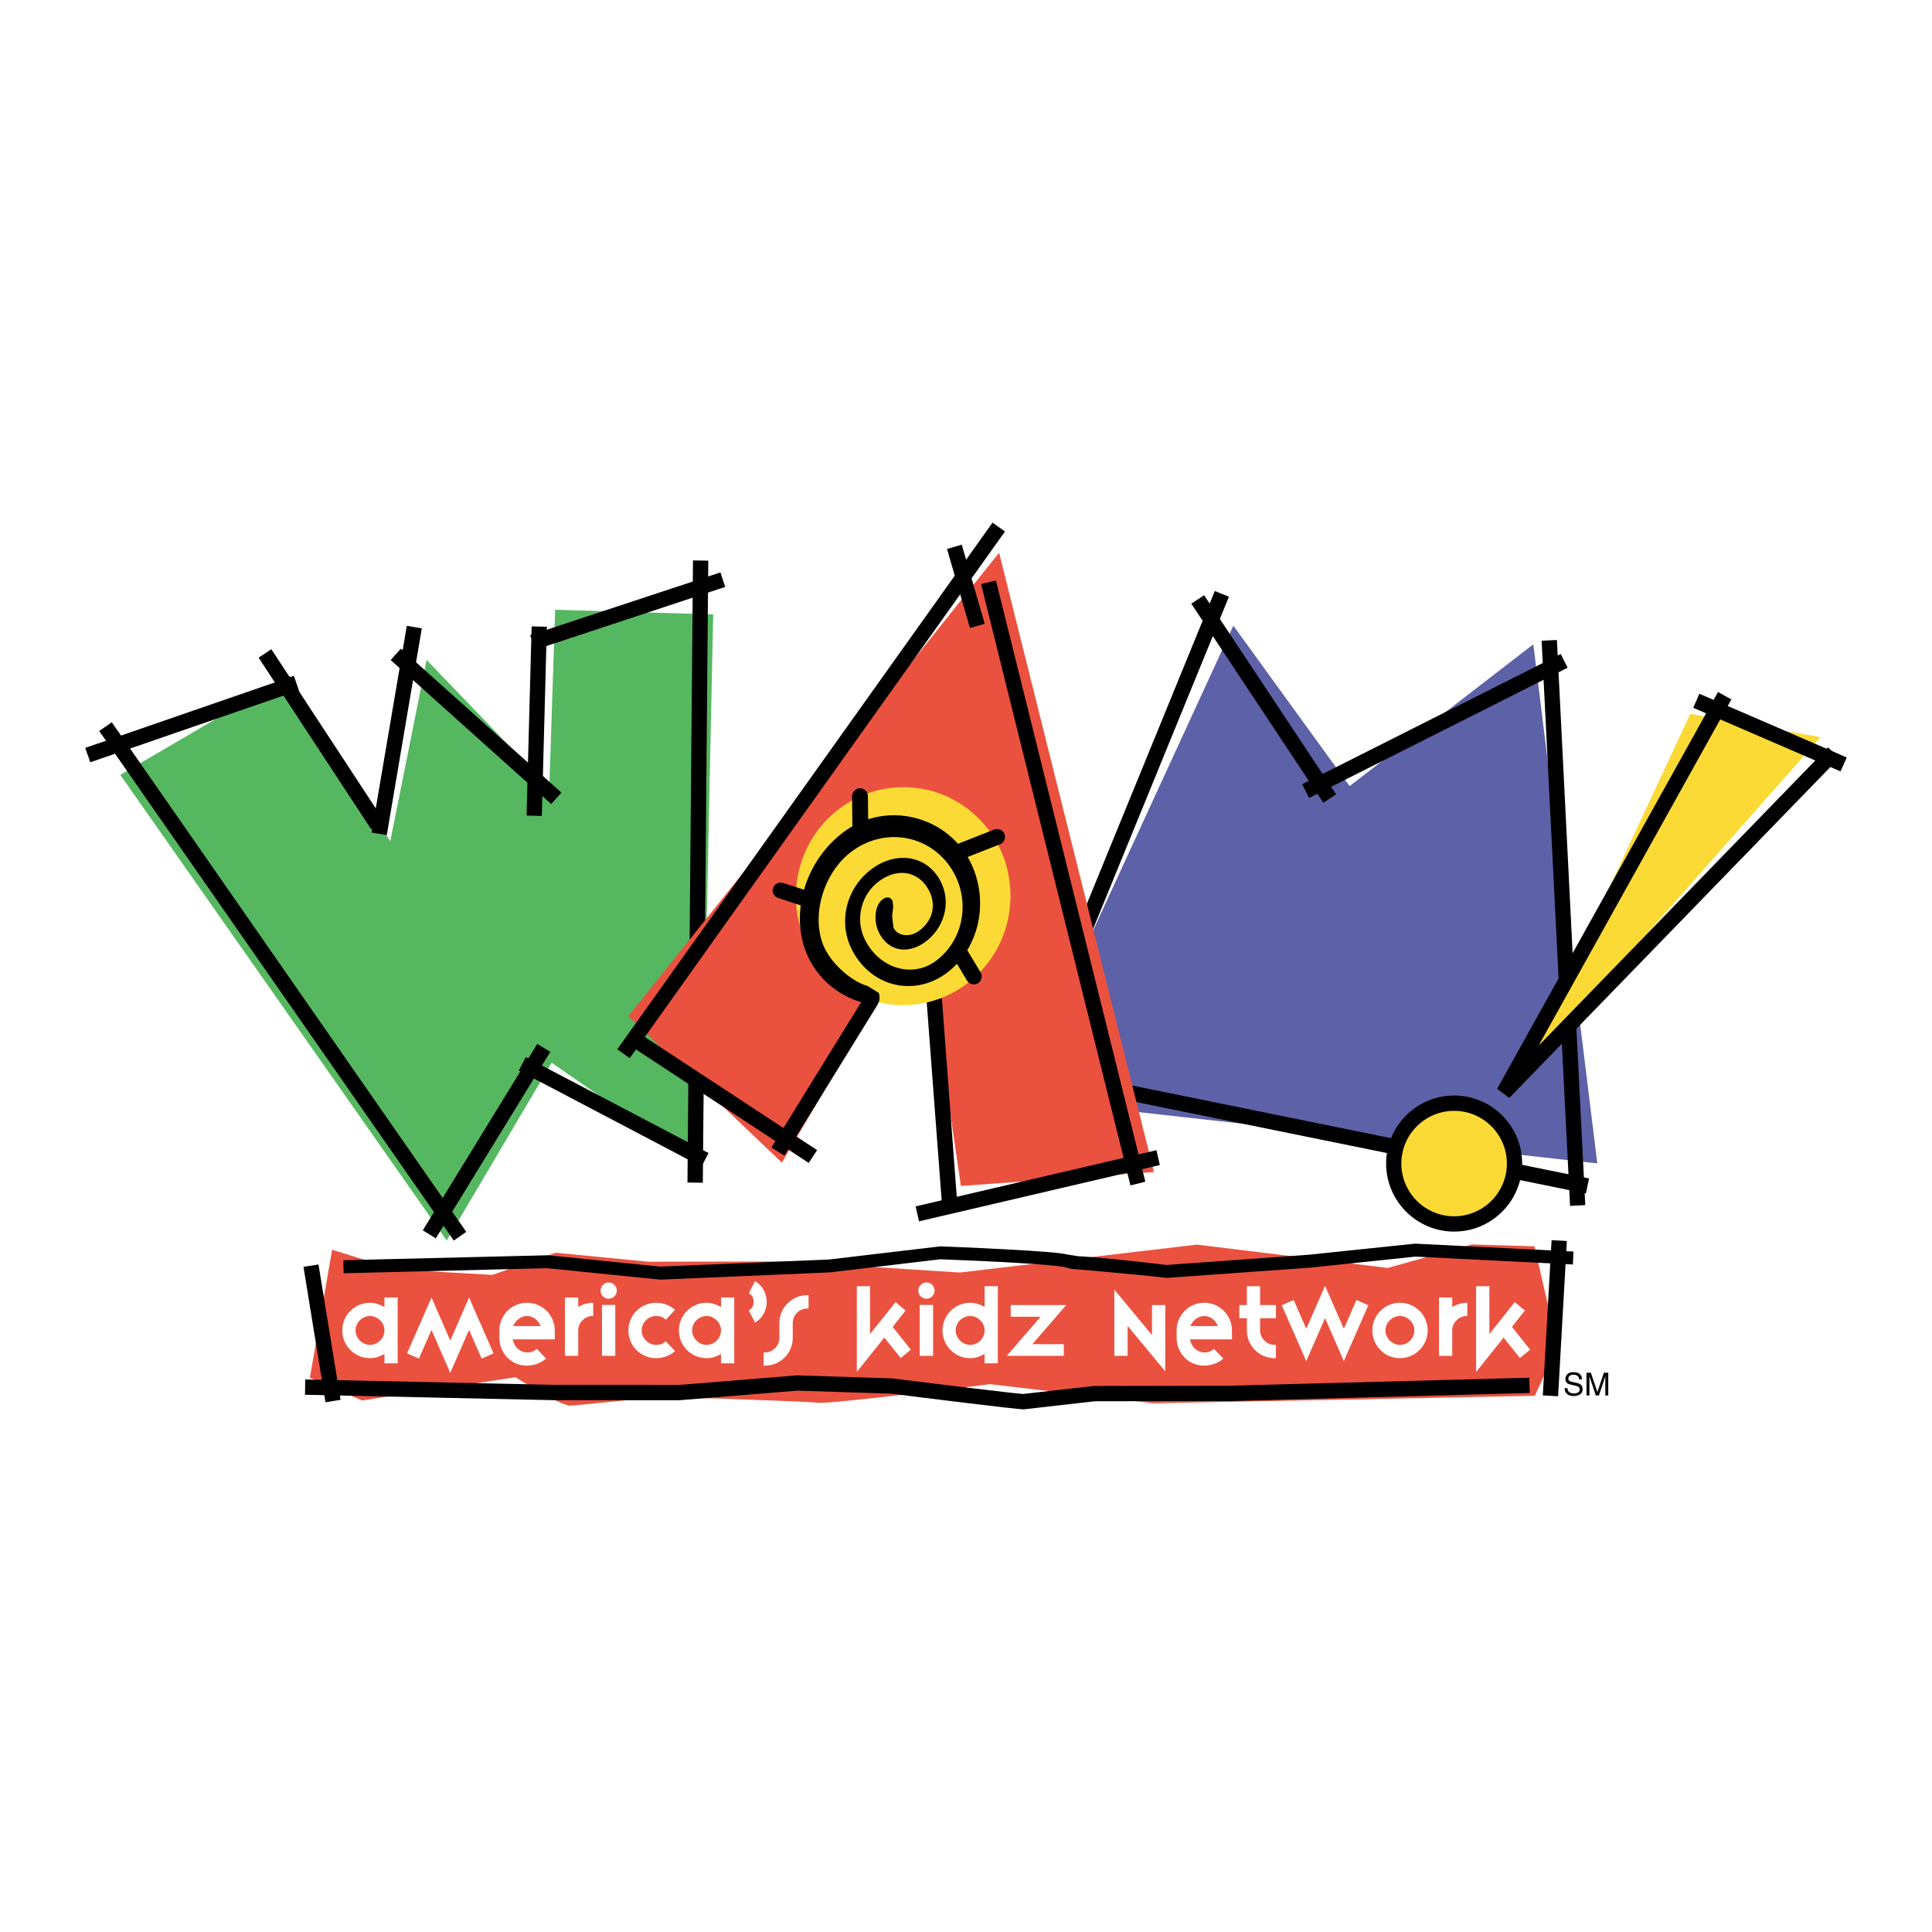 <?xml version="1.0" encoding="utf-8"?>
<!-- Generator: Adobe Illustrator 13.0.0, SVG Export Plug-In . SVG Version: 6.00 Build 14948)  -->
<!DOCTYPE svg PUBLIC "-//W3C//DTD SVG 1.0//EN" "http://www.w3.org/TR/2001/REC-SVG-20010904/DTD/svg10.dtd">
<svg version="1.0" id="Layer_1" xmlns="http://www.w3.org/2000/svg" xmlns:xlink="http://www.w3.org/1999/xlink" x="0px" y="0px"
	 width="192.756px" height="192.756px" viewBox="0 0 192.756 192.756" enable-background="new 0 0 192.756 192.756"
	 xml:space="preserve">
<g>
	<polygon fill-rule="evenodd" clip-rule="evenodd" fill="#FFFFFF" points="0,0 192.756,0 192.756,192.756 0,192.756 0,0 	"/>
	<path fill-rule="evenodd" clip-rule="evenodd" fill="#EB513F" d="M33.138,124.689l6.298,1.955l9.681,0.552l6.324-2.21l9.235,0.896
		l13.897-0.026l17.184,1.106l23.667-2.787l19.02,2.328l8.415-2.343l6.229,0.183l2.308,9.962l-2.265,4.95l-18.726,0.381
		l-19.344,0.367l-16.289-1.906c0,0-15.991,2.019-17.164,1.856c-1.187-0.153-14.955-0.599-15.746-0.571
		c-0.783,0.022-7.999,0.825-8.974,0.854c-0.979,0.034-5.449-2.83-5.449-2.83l-15.313,2.321l-5.211-2.267L33.138,124.689
		L33.138,124.689z"/>
	<polygon fill-rule="evenodd" clip-rule="evenodd" fill="#5D61A7" points="159.364,116.076 152.98,64.281 134.652,78.43 
		123.051,62.425 101.348,109.587 159.364,116.076 	"/>
	<polygon fill-rule="evenodd" clip-rule="evenodd" points="118.857,60.228 132.033,80.097 133.304,79.248 120.137,59.388 
		118.857,60.228 	"/>
	<polygon fill-rule="evenodd" clip-rule="evenodd" points="129.914,78.246 130.606,79.609 156.398,66.618 155.714,65.249 
		129.914,78.246 	"/>
	<polygon fill-rule="evenodd" clip-rule="evenodd" points="153.807,63.927 156.645,120.312 158.163,120.234 155.333,63.851 
		153.807,63.927 	"/>
	<polygon fill-rule="evenodd" clip-rule="evenodd" points="100.034,107.243 158.227,119.076 158.538,117.574 100.34,105.738 
		100.034,107.243 	"/>
	<polygon fill-rule="evenodd" clip-rule="evenodd" points="100.77,108.917 102.182,109.495 122.608,59.537 121.202,58.965 
		100.77,108.917 	"/>
	<path fill-rule="evenodd" clip-rule="evenodd" fill="#FCDA35" d="M145.08,122.113c-3.332,0-6.029-2.699-6.029-6.031
		c0-3.324,2.697-6.021,6.029-6.021c3.326,0,6.029,2.697,6.029,6.021C151.109,119.414,148.406,122.113,145.08,122.113L145.08,122.113
		z"/>
	<path fill-rule="evenodd" clip-rule="evenodd" d="M138.294,116.082c0,3.75,3.044,6.794,6.786,6.794s6.785-3.044,6.785-6.794
		c0-3.734-3.043-6.783-6.785-6.783S138.294,112.348,138.294,116.082L138.294,116.082L138.294,116.082z M139.812,116.082
		c0-2.894,2.365-5.253,5.268-5.253c2.896,0,5.261,2.359,5.261,5.253c0,2.91-2.365,5.267-5.261,5.267
		C142.178,121.349,139.812,118.992,139.812,116.082L139.812,116.082z"/>
	<polygon fill-rule="evenodd" clip-rule="evenodd" fill="#FCDA35" points="168.634,71.221 151.83,107.292 181.625,73.545 
		168.634,71.221 	"/>
	<path fill-rule="evenodd" clip-rule="evenodd" d="M149.367,108.635l1.213,0.903l32.909-33.911l-1.103-1.065
		c0,0-22.664,23.362-28.876,29.759c4.285-7.689,19.231-34.538,19.231-34.538l-1.334-0.742L149.367,108.635L149.367,108.635z"/>
	<polygon fill-rule="evenodd" clip-rule="evenodd" fill="#56B761" points="12,77.308 44.569,123.765 55.04,106.029 69.986,116.394 
		71.158,61.302 55.386,60.836 54.806,78.586 42.562,65.841 38.936,83.937 28.91,67.423 12,77.308 	"/>
	<polygon fill-rule="evenodd" clip-rule="evenodd" points="9.902,72.936 45.274,123.771 46.518,122.904 11.152,72.061 9.902,72.936 
			"/>
	<polygon fill-rule="evenodd" clip-rule="evenodd" points="8.504,74.619 9.006,76.051 29.82,68.87 29.319,67.429 8.504,74.619 	"/>
	<polygon fill-rule="evenodd" clip-rule="evenodd" points="25.803,65.616 37.036,82.744 38.312,81.904 27.073,64.775 25.803,65.616 
			"/>
	<polygon fill-rule="evenodd" clip-rule="evenodd" points="37.079,83.068 38.589,83.316 42.083,62.693 40.587,62.439 37.079,83.068 
			"/>
	<polygon fill-rule="evenodd" clip-rule="evenodd" points="38.977,65.849 54.99,80.218 56.015,79.08 39.993,64.718 38.977,65.849 	
		"/>
	<polygon fill-rule="evenodd" clip-rule="evenodd" points="52.533,81.367 54.058,81.41 54.56,62.531 53.042,62.495 52.533,81.367 	
		"/>
	<polygon fill-rule="evenodd" clip-rule="evenodd" points="51.756,106.807 69.986,116.388 70.693,115.039 52.461,105.464 
		51.756,106.807 	"/>
	<polygon fill-rule="evenodd" clip-rule="evenodd" points="42.184,122.749 43.481,123.552 54.904,104.941 53.599,104.15 
		42.184,122.749 	"/>
	<polygon fill-rule="evenodd" clip-rule="evenodd" points="168.937,70.614 183.629,76.961 184.252,75.572 169.546,69.216 
		168.937,70.614 	"/>
	<path fill-rule="evenodd" clip-rule="evenodd" d="M106.545,125.169c-0.812-0.183-2.526-0.324-6.298-0.528
		c-3.164-0.171-6.367-0.289-6.41-0.289h-0.043l-0.043,0.006l-11.126,1.313l0.055-0.008l-16.832,0.707l0.101,0.006l-11.255-1.136
		h-0.041h-0.043l-20.349,0.494l0.021,1.3l20.354-0.509H54.56l11.261,1.138l0.041,0.006h0.049l16.811-0.721h0.058l11.12-1.32
		l-0.107,0.009c5.571,0.204,11.854,0.557,12.546,0.817l0.459,0.127c-0.043,0.008,5.91,0.487,9.518,0.903l0.07,0.015l0.057-0.006
		l14.262-1.017c0.021-0.009,10.557-1.108,10.557-1.108h-0.092l15.758,0.79l0.057-1.293l-15.751-0.782h-0.052h-0.055l-10.534,1.101
		c0.014,0-14.248,1.024-14.248,1.024l0.128,0.006c-4.386-0.522-7.372-0.812-8.917-0.881L106.545,125.169L106.545,125.169z"/>
	<polygon fill-rule="evenodd" clip-rule="evenodd" points="30.279,126.391 32.474,139.904 33.978,139.658 31.775,126.158 
		30.279,126.391 	"/>
	<path fill-rule="evenodd" clip-rule="evenodd" d="M67.748,138.175c0.064-0.015-12.667-0.015-12.667-0.015l-24.625-0.529
		l-0.029,1.525l24.642,0.537c0.012,0,12.743,0.006,12.743,0.006c0.072-0.006,11.741-0.953,11.741-0.953
		c0.008,0,9.355,0.297,9.355,0.297c2.902,0.373,12.625,1.58,13.225,1.568l7.08-0.806c-0.084,0,13.627-0.021,13.627-0.021
		c0.015,0,29.781-0.806,29.781-0.806l-0.043-1.524l-29.759,0.797c0.015,0-13.69,0.029-13.69,0.029c-0.092,0-7.045,0.797-7.045,0.797
		c-0.566-0.015-8.114-0.931-13.049-1.554c-0.07,0-9.532-0.303-9.532-0.303L67.748,138.175L67.748,138.175z"/>
	<polygon fill-rule="evenodd" clip-rule="evenodd" points="153.927,139.22 155.451,139.304 156.327,123.814 154.803,123.729 
		153.927,139.22 	"/>
	<polygon fill-rule="evenodd" clip-rule="evenodd" points="52.9,63.37 53.394,64.825 72.351,58.556 71.879,57.109 52.9,63.37 	"/>
	<polygon fill-rule="evenodd" clip-rule="evenodd" points="68.588,117.981 70.121,118.002 70.664,55.937 69.14,55.914 
		68.588,117.981 	"/>
	<polygon fill-rule="evenodd" clip-rule="evenodd" fill="#EB513F" points="62.692,101.384 78.007,115.998 92.043,92.169 
		95.87,118.322 115.13,116.931 99.682,55.145 62.692,101.384 	"/>
	<polygon fill-rule="evenodd" clip-rule="evenodd" points="61.585,104.688 62.827,105.576 100.268,53.026 99.025,52.145 
		61.585,104.688 	"/>
	<polygon fill-rule="evenodd" clip-rule="evenodd" points="62.262,103.925 80.684,116.026 81.524,114.748 63.096,102.646 
		62.262,103.925 	"/>
	<polygon fill-rule="evenodd" clip-rule="evenodd" points="92.437,99.709 93.97,120.037 95.495,119.925 93.97,99.591 92.437,99.709 
			"/>
	<polygon fill-rule="evenodd" clip-rule="evenodd" points="91.351,120.361 91.689,121.851 115.716,116.237 115.378,114.756 
		91.351,120.361 	"/>
	<polygon fill-rule="evenodd" clip-rule="evenodd" points="97.882,58.272 112.785,118.271 114.27,117.897 99.364,57.912 
		97.882,58.272 	"/>
	<polygon fill-rule="evenodd" clip-rule="evenodd" points="94.486,54.77 96.773,62.658 98.243,62.234 95.954,54.34 94.486,54.77 	
		"/>
	<path fill-rule="evenodd" clip-rule="evenodd" fill="#FCDA35" d="M90.92,78.563c-5.896-0.437-11.042,4.06-11.48,10.055
		c-0.445,5.994,3.976,11.204,9.864,11.643c5.902,0.431,11.042-4.066,11.48-10.061C101.235,84.206,96.816,79.002,90.92,78.563
		L90.92,78.563z"/>
	<path fill-rule="evenodd" clip-rule="evenodd" d="M84.362,82.872c-4.054,2.887-5.691,8.415-3.736,12.596
		c0.981,2.09,2.801,3.699,5.004,4.426c0,0.007,0.904,0.274,0.904,0.274c0.34,0.107,0.785,0.171,0.99,0.023
		c0.31-0.228,0.254-0.904,0.148-1.132l-1.124-0.69c-1.574-0.438-3.529-2.175-4.285-3.792c-1.447-3.078-0.119-7.626,2.833-9.716
		c1.721-1.242,3.854-1.644,5.839-1.121c1.94,0.515,3.551,1.872,4.426,3.728c1.427,3.035,0.537,6.593-2.076,8.464
		c-1.074,0.763-2.365,0.996-3.644,0.658c-1.453-0.381-2.697-1.461-3.402-2.959c-0.933-2.004-0.283-4.47,1.51-5.747
		c0.976-0.707,2.033-0.953,2.98-0.699c0.869,0.225,1.582,0.869,2.027,1.799c0.676,1.449,0.246,2.959-1.123,3.927
		c-0.48,0.346-1.101,0.479-1.617,0.338c-0.401-0.104-0.713-0.346-0.869-0.692l-0.141-1.121c0-0.008,0.115-1.045,0.115-1.045
		c-0.017,0.035-0.072-0.502-0.072-0.502c-0.099-0.234-0.254-0.31-0.367-0.338c-0.176-0.049-0.39,0.006-0.609,0.168
		c-0.774,0.545-0.959,2.084-0.401,3.283c0.401,0.849,1.065,1.435,1.85,1.652c0.867,0.228,1.857,0,2.747-0.647
		c1.92-1.377,2.619-3.855,1.66-5.911c-0.574-1.215-1.547-2.055-2.748-2.371c-1.326-0.346-2.824-0.022-4.101,0.896
		c-2.563,1.822-3.481,5.168-2.168,7.958c0.854,1.813,2.379,3.127,4.193,3.607c1.767,0.459,3.658,0.092,5.204-1.009
		c3.306-2.352,4.426-7.068,2.607-10.966c-1.066-2.273-3.093-3.945-5.55-4.589C88.937,80.978,86.373,81.437,84.362,82.872
		L84.362,82.872z"/>
	<polygon fill-rule="evenodd" clip-rule="evenodd" points="76.962,114.487 78.261,115.293 87.609,100.148 86.309,99.351 
		76.962,114.487 	"/>
	<path fill-rule="evenodd" clip-rule="evenodd" d="M77.132,88.598c-0.142,0.416,0.083,0.869,0.508,0.994l2.555,0.842
		c0.424,0.125,0.869-0.092,1.002-0.516c0.133-0.41-0.084-0.861-0.508-0.996l-2.556-0.832C77.718,87.954,77.273,88.188,77.132,88.598
		L77.132,88.598z"/>
	<path fill-rule="evenodd" clip-rule="evenodd" d="M99.188,82.765l-4.109,1.617c-0.41,0.15-0.621,0.615-0.459,1.017
		c0.164,0.416,0.621,0.608,1.025,0.453l4.123-1.617c0.41-0.162,0.606-0.621,0.451-1.031C100.057,82.808,99.605,82.603,99.188,82.765
		L99.188,82.765z"/>
	<path fill-rule="evenodd" clip-rule="evenodd" d="M95.249,94.246c-0.381,0.219-0.494,0.713-0.269,1.08l1.497,2.506
		c0.225,0.381,0.707,0.494,1.088,0.269c0.373-0.219,0.494-0.707,0.274-1.08l-1.504-2.5C96.109,94.139,95.616,94.021,95.249,94.246
		L95.249,94.246z"/>
	<path fill-rule="evenodd" clip-rule="evenodd" d="M85.795,78.642c-0.431,0.008-0.791,0.367-0.785,0.805l0.043,3.875
		c0,0.438,0.353,0.791,0.797,0.785c0.433,0,0.785-0.361,0.785-0.799l-0.042-3.875C86.592,78.988,86.24,78.642,85.795,78.642
		L85.795,78.642z"/>
	<path fill-rule="evenodd" clip-rule="evenodd" fill="#040606" d="M157.557,137.617c-0.022-0.347-0.312-0.459-0.565-0.459
		c-0.19,0-0.515,0.049-0.515,0.396c0,0.19,0.133,0.254,0.269,0.289l0.647,0.149c0.283,0.069,0.508,0.246,0.508,0.606
		c0,0.537-0.493,0.685-0.887,0.685c-0.418,0-0.58-0.127-0.679-0.22c-0.198-0.168-0.226-0.366-0.226-0.571h0.275
		c0,0.409,0.346,0.53,0.629,0.53c0.217,0,0.592-0.063,0.592-0.383c0-0.24-0.106-0.315-0.479-0.401l-0.467-0.106
		c-0.154-0.035-0.479-0.14-0.479-0.529c0-0.366,0.225-0.705,0.776-0.705c0.791,0,0.875,0.472,0.881,0.72H157.557L157.557,137.617z"
		/>
	<path fill-rule="evenodd" clip-rule="evenodd" fill="#040606" d="M160.161,139.228v-1.342c0-0.07,0-0.353,0-0.565l0,0l-0.635,1.907
		h-0.312l-0.636-1.907c0,0.213,0,0.495,0,0.565v1.342h-0.295v-2.274h0.437l0.649,1.92h0.007l0.643-1.92h0.438v2.274H160.161
		L160.161,139.228z"/>
	<path fill-rule="evenodd" clip-rule="evenodd" fill="#FFFFFF" d="M38.355,135.09c-0.522,0.283-0.959,0.416-1.439,0.416
		c-1.526,0-2.769-1.235-2.769-2.774c0-1.519,1.242-2.755,2.769-2.755c0.48,0,0.917,0.136,1.439,0.418v-0.946h1.32v6.572h-1.32
		V135.09L38.355,135.09L38.355,135.09z M120.149,134.928c0.473,0,0.672-0.101,0.967-0.354l0.933,0.968
		c-0.508,0.453-1.173,0.699-1.899,0.707c-1.525,0.021-2.759-1.222-2.759-2.755v-0.762c0-1.519,1.233-2.755,2.759-2.755
		c1.532,0,2.762,1.236,2.762,2.755v0.897h-4.201C118.872,134.397,119.452,134.928,120.149,134.928L120.149,134.928L120.149,134.928z
		 M98.234,135.09c-0.517,0.283-0.958,0.416-1.446,0.416c-1.513,0-2.755-1.235-2.755-2.774c0-1.519,1.242-2.755,2.755-2.755
		c0.488,0,0.93,0.136,1.446,0.418v-2.069h1.32v7.695h-1.32V135.09L98.234,135.09L98.234,135.09z M91.619,128.764
		c0-0.444,0.367-0.812,0.812-0.812c0.459,0,0.812,0.367,0.812,0.812s-0.367,0.812-0.812,0.812
		C91.986,129.575,91.619,129.215,91.619,128.764L91.619,128.764L91.619,128.764z M71.935,135.09
		c-0.516,0.283-0.959,0.416-1.447,0.416c-1.519,0-2.754-1.235-2.754-2.774c0-1.519,1.236-2.755,2.754-2.755
		c0.488,0,0.931,0.136,1.447,0.418v-0.946h1.32v6.572h-1.32V135.09L71.935,135.09L71.935,135.09z M59.919,128.764
		c0-0.444,0.358-0.812,0.803-0.812c0.453,0,0.82,0.367,0.82,0.812s-0.375,0.812-0.82,0.812S59.919,129.215,59.919,128.764
		L59.919,128.764L59.919,128.764z M52.576,134.928c0.471,0,0.676-0.101,0.979-0.354l0.927,0.968
		c-0.508,0.453-1.173,0.699-1.906,0.707c-1.527,0.021-2.754-1.222-2.754-2.755v-0.762c0-1.519,1.228-2.755,2.754-2.755
		c1.539,0,2.775,1.236,2.775,2.755v0.897H51.15C51.306,134.397,51.883,134.928,52.576,134.928L52.576,134.928L52.576,134.928z
		 M35.474,132.731c0,0.791,0.673,1.446,1.443,1.446c0.775,0,1.439-0.655,1.439-1.446c0-0.763-0.664-1.433-1.439-1.433
		C36.138,131.299,35.474,131.963,35.474,132.731L35.474,132.731z M150.015,133.452l-2.746,3.431v-8.558h1.328v4.773l2.526-3.186
		l1.017,0.841l-1.291,1.631l1.814,2.272l-1.017,0.835L150.015,133.452L150.015,133.452z M144.89,132.731v2.541h-1.32v-5.824h1.32
		v0.946c0.516-0.282,0.952-0.418,1.446-0.418h0.058v1.322h-0.058C145.545,131.299,144.89,131.969,144.89,132.731L144.89,132.731z
		 M136.919,132.731c0-1.519,1.228-2.755,2.753-2.755c1.532,0,2.769,1.236,2.769,2.755c0,1.532-1.244,2.774-2.769,2.774
		C138.146,135.506,136.919,134.271,136.919,132.731L136.919,132.731L136.919,132.731z M138.23,132.731
		c0,0.791,0.679,1.446,1.441,1.446c0.791,0,1.44-0.655,1.44-1.446c0-0.763-0.649-1.433-1.44-1.433
		C138.895,131.299,138.23,131.963,138.23,132.731L138.23,132.731z M132.201,131.51l-1.877,4.285l-2.443-5.564l1.188-0.534
		l1.256,2.873l1.877-4.285l1.871,4.285l1.265-2.873l1.179,0.534l-2.443,5.564L132.201,131.51L132.201,131.51z M124.399,132.731
		v-1.214h-0.754v-1.313h0.754v-1.879h1.321v1.879h1.581v1.313h-1.581v1.214c0,0.791,0.664,1.446,1.447,1.446h0.134v1.328h-0.134
		C125.644,135.506,124.399,134.264,124.399,132.731L124.399,132.731z M118.76,132.301h2.752c-0.267-0.629-0.769-1.002-1.362-1.002
		C119.557,131.299,119.057,131.672,118.76,132.301L118.76,132.301z M112.503,135.272h-1.326v-6.609l3.757,4.533v-2.992h1.325v6.615
		l-3.756-4.532V135.272L112.503,135.272z M106.135,134.108v1.164h-5.69l3.375-3.898h-2.979v-1.17h5.535l-3.373,3.904H106.135
		L106.135,134.108z M95.347,132.731c0,0.791,0.678,1.446,1.441,1.446c0.791,0,1.446-0.655,1.446-1.446
		c0-0.763-0.655-1.433-1.446-1.433C96.018,131.299,95.347,131.963,95.347,132.731L95.347,132.731z M91.761,135.272v-5.076h1.334
		v5.076H91.761L91.761,135.272z M88.224,133.452l-2.74,3.431v-8.558h1.32v4.773l2.543-3.186l1.002,0.841l-1.285,1.631l1.808,2.272
		l-1.002,0.835L88.224,133.452L88.224,133.452z M79.093,131.983v1.51c0,1.525-1.242,2.755-2.767,2.755h-0.141v-1.313h0.141
		c0.783,0,1.433-0.671,1.433-1.441v-1.51c0-1.519,1.25-2.761,2.775-2.761h0.135v1.328h-0.135
		C79.751,130.551,79.093,131.198,79.093,131.983L79.093,131.983z M74.709,130.747c0.324-0.196,0.474-0.43,0.474-0.86
		c0-0.438-0.15-0.664-0.474-0.869l0.621-1.192c0.713,0.396,1.167,1.192,1.167,2.062c0,0.86-0.453,1.666-1.167,2.06L74.709,130.747
		L74.709,130.747z M69.055,132.731c0,0.791,0.662,1.446,1.433,1.446c0.783,0,1.447-0.655,1.447-1.446
		c0-0.763-0.664-1.433-1.447-1.433C69.717,131.299,69.055,131.963,69.055,132.731L69.055,132.731z M62.692,132.731
		c0-1.519,1.235-2.755,2.76-2.755c0.728,0,1.399,0.263,1.894,0.714l-0.918,0.976c-0.297-0.269-0.508-0.367-0.975-0.367
		c-0.777,0-1.439,0.664-1.439,1.433c0,0.791,0.679,1.446,1.439,1.446c0.467,0,0.678-0.098,0.975-0.36l0.918,0.976
		c-0.494,0.451-1.166,0.713-1.894,0.713C63.928,135.506,62.692,134.271,62.692,132.731L62.692,132.731z M60.059,135.272v-5.076
		h1.328v5.076H60.059L60.059,135.272z M57.688,132.731v2.541h-1.328v-5.824h1.328v0.946c0.508-0.282,0.953-0.418,1.44-0.418h0.056
		v1.322h-0.056C58.337,131.299,57.688,131.969,57.688,132.731L57.688,132.731z M51.191,132.301h2.754
		c-0.269-0.629-0.777-1.002-1.369-1.002C51.996,131.299,51.488,131.672,51.191,132.301L51.191,132.301z M46.799,132.688
		l-1.877,4.287l-1.871-4.287l-1.256,2.86l-1.187-0.522l2.443-5.572l1.871,4.287l1.877-4.287l2.443,5.572l-1.185,0.522
		L46.799,132.688L46.799,132.688z"/>
</g>
</svg>
